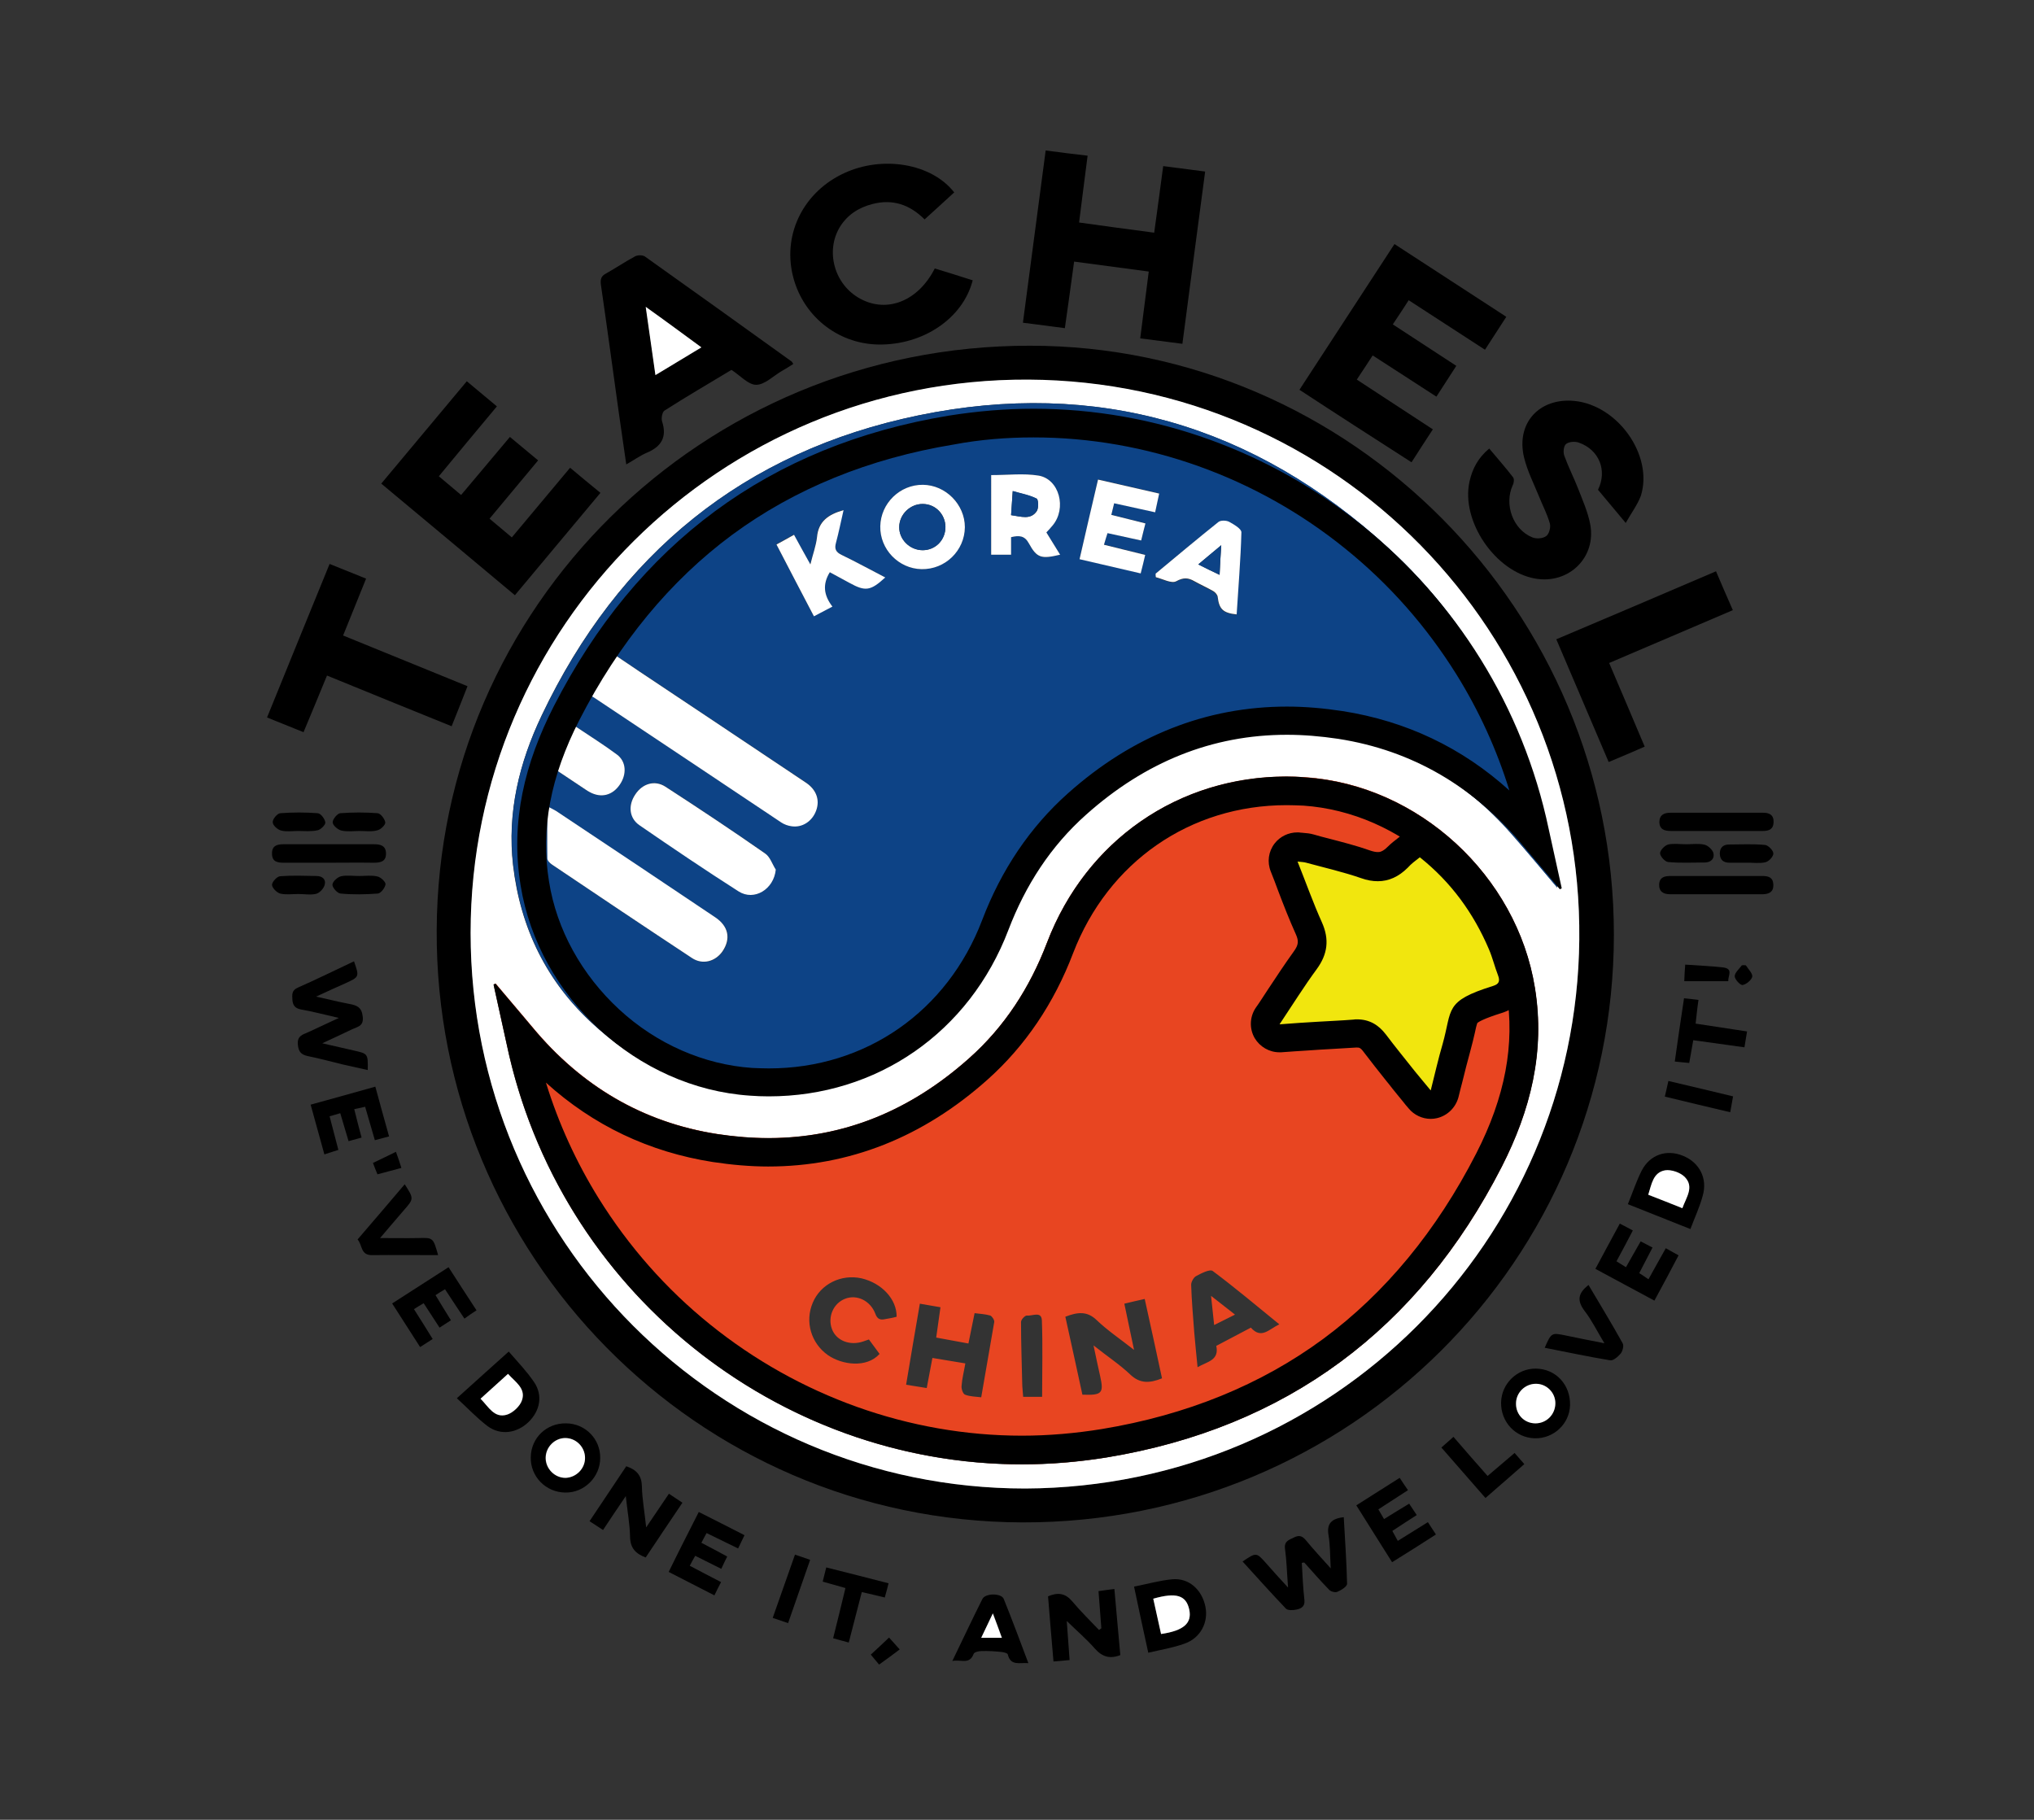 <?xml version="1.0" encoding="utf-8"?>
<!-- Generator: Adobe Illustrator 27.3.1, SVG Export Plug-In . SVG Version: 6.00 Build 0)  -->
<svg version="1.1" id="Capa_1" xmlns="http://www.w3.org/2000/svg" xmlns:xlink="http://www.w3.org/1999/xlink" x="0px" y="0px"
	 viewBox="0 0 858.4 768" style="enable-background:new 0 0 858.4 768;" xml:space="preserve">
<rect x="0" y="0" width="858.4" height="768" fill="#333333" stroke="none"/>
<style type="text/css">
	.st0{fill:#FFFFFF;}
	.st1{fill:none;}
	.st2{fill:#E84521;}
	.st3{fill:#0D4386;}
	.st4{fill:#F1E60E;}
</style>
<g>
	<path d="M681.1,394.4c0,137.4-111.4,248.4-249.6,248.1c-137.8-0.4-247.9-113.1-247.2-250c0.6-136.4,112.1-246.7,250.3-246.6
		C570.1,145.9,681.1,257.8,681.1,394.4z M432.7,628.2c129.9-0.6,232.6-104.8,233.8-231.6c1.3-129.4-102.4-235.6-232.5-236.3
		C304,159.6,198.7,264.6,198.7,393.8C198.6,523.2,303.5,628.2,432.7,628.2z"/>
	<path d="M487.1,98.2c1.3-9.7,2.6-18.7,3.8-28.1c6,0.8,11.5,1.5,17.7,2.3c-3.2,24.2-6.4,48.2-9.6,72.7c-6-0.8-11.6-1.5-17.8-2.3
		c1.2-9.5,2.4-18.6,3.6-28.2c-10.6-1.4-20.9-2.8-31.5-4.2c-1.3,9.4-2.5,18.5-3.9,28.1c-5.8-0.8-11.5-1.5-17.7-2.3
		c3.2-24.4,6.4-48.3,9.6-72.7c5.9,0.8,11.5,1.5,17.7,2.2c-1.2,9.4-2.4,18.5-3.6,28.2C466.1,95.4,476.4,96.8,487.1,98.2z"/>
	<path d="M588.5,103c15.9,10.3,31.3,20.4,47.2,30.7c-3,4.6-5.9,9.1-9,13.9c-10.8-7-21.3-13.8-32.2-20.9c-2.3,3.5-4.3,6.7-6.7,10.2
		c9,5.9,17.6,11.5,26.8,17.5c-2.8,4.3-5.5,8.5-8.4,13c-9-5.8-17.7-11.5-26.9-17.4c-2.3,3.5-4.4,6.8-6.7,10.2
		c10.8,7.1,21.3,13.9,32.1,21c-3,4.6-5.9,9-9,13.9C580,185,564.4,175,548.4,164.5C561.7,144.1,575,123.7,588.5,103z"/>
	<path d="M217.3,251.2c-18.9-15.8-37.4-31.3-56.4-47.1c12-14.4,23.9-28.6,36.1-43.2c4.3,3.6,8.4,7,12.7,10.6
		c-8.3,9.9-16.3,19.6-24.5,29.5c3.1,2.6,6,5,9.4,7.9c6.9-8.2,13.6-16.2,20.6-24.5c4,3.3,7.7,6.4,11.9,9.9
		c-6.8,8.2-13.6,16.3-20.5,24.6c3.1,2.6,6.1,5.1,9.4,7.9c8.2-9.8,16.4-19.6,24.6-29.4c4.4,3.7,8.4,7,12.8,10.6
		C241.4,222.4,229.5,236.6,217.3,251.2z"/>
	<path d="M334.8,153.6c-1.7,1.1-3.3,2.1-4.9,3c-3.6,2.1-7.2,5.8-10.8,5.8c-3.3,0-6.7-3.9-10.4-6.3c-9.3,5.6-18.9,11.2-28.3,17.2
		c-0.9,0.6-1.4,3.2-1,4.5c2.2,6.7-0.3,10.7-6.5,13.3c-2.8,1.2-5.4,3.1-8.6,4.9c-1.1-7.8-2.2-15-3.2-22.2
		c-2.5-17.9-4.9-35.8-7.5-53.6c-0.3-2.4,0.1-3.7,2.2-4.8c4.1-2.3,8.1-5,12.2-7.2c1.1-0.6,3.1-0.6,4.1,0
		c20.7,14.7,41.3,29.5,61.9,44.3C334.3,152.7,334.4,153,334.8,153.6z M296,146.6c-7.8-5.7-15.2-11.1-23.4-17.1
		c1.4,10.2,2.7,19.2,4.1,28.8C283.2,154.3,289.2,150.6,296,146.6z"/>
	<path d="M686.1,220.7c-4.6-5.5-8.2-9.8-11.7-14c4-8.1,0.5-16.9-8.1-19.9c-1.6-0.6-4.2-0.4-5.4,0.6c-1,0.8-1.3,3.5-0.7,5
		c1.7,4.7,4,9.2,5.8,13.8c1.9,4.9,4.1,9.8,5.1,15c2.7,14-9,25.4-23.1,23c-17-2.9-31.6-24.4-27.8-41.1c1.2-5.3,3.6-9.9,8.3-13.8
		c3.4,4.1,6.9,8,10.1,12.2c0.5,0.7,0.3,2.4-0.2,3.3c-3.7,8.1,0.1,18.7,8.3,22c1.7,0.7,4.5,0.5,5.9-0.6c1.2-0.9,1.9-3.7,1.5-5.2
		c-1.1-4-3.1-7.7-4.6-11.5c-2.2-5.4-4.9-10.7-6.3-16.4c-3.5-14.5,6.4-25.3,21.2-23.9c18.4,1.8,33.4,23,28.1,40
		C691.1,213,688.5,216.4,686.1,220.7z"/>
	<path d="M410.5,118.3c-4.1,16.1-21,27.4-39.8,27.1c-17.6-0.3-32.5-12.6-36.3-29.9c-3.8-17.4,5-34.6,21.8-42.4
		c16.3-7.6,37-4.1,46.5,8.1c-4,3.7-8.1,7.4-12.5,11.4c-6.3-6.3-13.5-8.7-22-6.5c-5.8,1.5-10.5,4.5-13.7,9.6
		c-6.3,10.3-2.4,24.5,8.6,30.4c11.3,6.1,24.4,1,31.4-12.8C399.8,114.9,405.2,116.6,410.5,118.3z"/>
	<path d="M190.6,306.5c-17.8-7.2-35-14.2-52.6-21.4c-3.3,8-6.5,15.8-9.9,23.9c-5.2-2.1-10.1-4.1-15.4-6.2
		c8.8-21.7,17.5-43,26.4-64.8c5.2,2.1,10.1,4.1,15.4,6.2c-3.3,8.1-6.4,15.9-9.7,24c17.5,7.1,34.9,14.2,52.5,21.4
		C195.1,295.3,192.9,300.7,190.6,306.5z"/>
	<path d="M724.2,241.1c2.4,5.6,4.6,10.8,7.1,16.4c-17.4,7.4-34.5,14.8-52.2,22.3c5,11.7,9.9,23.2,15,35.3c-5,2.2-9.9,4.3-15.2,6.5
		c-7.4-17.3-14.6-34.3-22.1-51.8C679.2,260.3,701.4,250.9,724.2,241.1z"/>
	<path d="M133.4,420.6c5.5,1.2,9.8,2.3,14.1,3.1c3.2,0.6,5.2,1.4,5.6,5.5c0.4,3.9-2.2,4.1-4.3,5.1c-3.9,1.9-7.9,3.7-12.8,6
		c5.1,1.2,9.1,2.1,13.1,3c6.2,1.4,6.2,1.3,6.1,8.3c-3.6-0.8-7.2-1.6-10.7-2.4c-4.9-1.2-9.7-2.5-14.6-3.5c-2.8-0.6-3.9-1.8-4.2-4.8
		c-0.3-3.1,1.2-4,3.5-4.9c4.3-1.9,8.5-4,13.8-6.4c-6.1-1.4-11-2.7-16.1-3.6c-2.4-0.5-3.3-1.7-3.5-4c-0.1-2.2-0.4-4,2.3-5.2
		c8-3.5,15.8-7.4,23.7-11.1c2.3,6.6,2.3,6.6-3.9,9.4C141.8,416.7,138.2,418.4,133.4,420.6z"/>
	<path d="M549.4,659.6c0.3,5.2,0.5,10.5,1.1,15.7c0.3,2.8-1.5,3.6-3.4,4c-1.4,0.3-3.6,0.4-4.4-0.4c-6.2-6.5-12.2-13.2-18.3-19.9
		c5.8-3.9,5.8-3.9,9.9,0.7c2.8,3.2,5.6,6.3,9.3,10.3c-0.5-6.3-0.6-11.4-1.3-16.4c-0.4-3.2,1.7-3.7,3.7-4.7c2.2-1.1,3.5-0.8,5.1,1.1
		c3.1,3.8,6.4,7.3,10.5,11.9c-0.3-5.3-0.2-9.6-0.9-13.8c-0.9-5,1.1-7.2,6.4-7.8c0.5,9.4,1.2,18.7,1.4,28.1c0,1.2-2.5,2.7-4.1,3.4
		c-0.9,0.4-2.8-0.1-3.5-0.9c-3.6-3.7-7-7.6-10.4-11.4C550,659.4,549.7,659.5,549.4,659.6z"/>
	<path d="M272.5,657.3c-4.3-1.6-6.5-4-6.6-8.7c-0.1-5.3-1.1-10.7-1.8-17.2c-3.6,5.3-6.5,9.6-9.6,14.3c-1.9-1.2-3.6-2.4-5.7-3.7
		c5.3-7.9,10.4-15.6,15.5-23.2c4.4,1.5,6.5,3.9,6.6,8.5c0.1,5.3,1.1,10.5,1.8,17.3c3.6-5.3,6.5-9.6,9.6-14.2c2,1.3,3.7,2.5,5.7,3.8
		C282.7,642,277.6,649.7,272.5,657.3z"/>
	<path d="M450.2,684.1c0.4,5.9,0.8,11,1.2,16.5c-2.3,0.2-4.4,0.4-6.8,0.6c-0.8-9.4-1.6-18.5-2.3-27.5c4.2-1.8,7.3-1.3,10.2,2.1
		c3.5,4.2,7.5,8.1,11.3,12.1c0.3-0.2,0.7-0.5,1-0.7c-0.4-5.1-0.8-10.1-1.2-15.7c2.1-0.3,4.2-0.6,6.7-0.9c0.8,9.4,1.7,18.6,2.5,27.9
		c-4.3,1.7-7.6,0.8-10.7-2.7C458.6,691.8,454.6,688.4,450.2,684.1z"/>
	<path d="M192.8,590.1c7.8-7,14.5-13.1,21.9-19.7c3.7,4.3,7.6,8.3,10.7,12.9c3.8,5.6,2.5,12.1-2.3,16.8c-5,4.8-11.8,5.8-17.3,1.8
		C201.2,598.4,197.3,594.2,192.8,590.1z M202.8,590.3c3.4,3.4,5.7,8.4,11.2,6.8c2.6-0.8,5.5-3.6,6.3-6.1c1.6-5.1-3-7.7-5.9-11.1
		C210.5,583.4,206.8,586.7,202.8,590.3z"/>
	<path d="M713.4,518.7c-9.1-3.6-17.6-7-26.4-10.5c2-4.9,3.6-9.7,5.8-14.1c3.5-6.8,10.5-9.2,17.5-6.3c6.9,2.8,10.4,9.5,8.3,16.8
		C717.4,509.2,715.3,513.6,713.4,518.7z M710,509.9c1.6-4.7,5-9,1-13.1c-1.9-1.9-5.7-3.2-8.3-2.8c-5.2,0.9-5.7,5.9-7.1,10.3
		C700.5,506.1,705,507.9,710,509.9z"/>
	<path d="M484.6,697.5c-2.1-9.5-4-18.4-6-27.9c5.6-1.1,10.8-2.6,16.2-3.1c6.9-0.6,12.4,4.3,13.9,11.5c1.4,6.7-2.1,13.4-8.9,15.7
		C495.1,695.4,490.1,696.2,484.6,697.5z M486.7,674.7c1.1,5.1,2.2,10,3.3,14.9c9.6-1.4,13.1-4.6,11.9-10.3
		C500.6,673.2,496.5,671.9,486.7,674.7z"/>
	<path d="M131.1,466.2c9.4-2.6,18.1-5,27.3-7.6c1.9,7,3.8,13.9,5.8,21c-2.3,0.6-4,1.1-6,1.6c-1.4-4.8-2.7-9.3-4.1-14.1
		c-1.5,0.3-2.8,0.6-4.6,1c1,4.1,2,7.9,3.1,12c-1.8,0.5-3.4,0.9-5.5,1.5c-1.2-4-2.3-7.8-3.5-11.8c-1.5,0.5-2.8,0.8-4.5,1.3
		c1.2,4.7,2.4,9.2,3.7,14.2c-1.8,0.6-3.6,1.1-5.9,1.9C135,480.3,133.1,473.5,131.1,466.2z"/>
	<path d="M239,600.7c8,0.1,14.4,6.6,14.3,14.6c0,8.1-6.8,14.8-14.8,14.6c-8.2-0.1-14.7-6.8-14.5-14.9
		C224.1,606.8,230.7,600.5,239,600.7z M246.9,615.3c0-4.6-4-8.5-8.6-8.4c-4.4,0.1-8.1,3.8-8.1,8.4c0,4.6,3.9,8.5,8.5,8.4
		C243.3,623.5,247,619.7,246.9,615.3z"/>
	<path d="M587.5,659.3c-5-8-10-15.8-15.1-24c6.2-3.9,12-7.6,18.3-11.6c1.1,1.7,2.2,3.3,3.5,5.2c-4.2,2.7-8.2,5.3-12.5,8.1
		c0.8,1.4,1.5,2.6,2.4,4.1c3.6-2.2,6.9-4.3,10.6-6.5c1.1,1.6,2,3,3.2,4.8c-3.4,2.2-6.7,4.3-10.3,6.7c0.7,1.3,1.4,2.5,2.3,4.2
		c4.3-2.7,8.3-5.2,12.7-7.9c1.1,1.7,2.1,3.2,3.4,5.2C599.8,651.6,593.8,655.4,587.5,659.3z"/>
	<path d="M698.2,548.9c-8.4-4.5-16.5-8.9-24.9-13.4c3.4-6.4,6.8-12.6,10.3-19.1c1.9,1,3.5,1.8,5.5,2.9c-2.3,4.4-4.5,8.6-6.9,13
		c1.2,0.8,2.4,1.5,4,2.5c2-3.6,4-7,6.2-10.9c1.6,0.8,3.2,1.7,5,2.6c-1.9,3.7-3.7,7.1-5.6,10.8c1.2,0.8,2.4,1.5,3.9,2.6
		c2.4-4.4,4.8-8.6,7.3-13.1c1.8,1,3.4,1.9,5.4,3C705.1,536.1,701.8,542.3,698.2,548.9z"/>
	<path d="M177.3,568.5c-4-6.3-7.7-12-11.8-18.4c7.8-5,15.6-10,23.8-15.3c3.9,6,7.7,12,11.8,18.2c-1.7,1.1-3.2,2.1-5.1,3.5
		c-2.7-4.1-5.4-8.1-8.2-12.4c-1.4,0.8-2.6,1.6-4,2.5c2.2,3.7,4.3,7,6.5,10.6c-1.7,1.1-3.1,2-4.8,3.1c-2.3-3.5-4.4-6.8-6.7-10.3
		c-1.4,0.8-2.5,1.5-4.1,2.5c2.7,4.3,5.3,8.3,7.9,12.6C180.7,566.3,179.2,567.3,177.3,568.5z"/>
	<path d="M633.5,591.8c0.2-7.9,6.8-14.3,14.7-14.2c8.4,0.1,14.6,6.8,14.4,15.4c-0.2,7.9-6.9,14.2-14.9,14
		C639.6,606.8,633.3,600.1,633.5,591.8z M648,600.7c4.7,0,8.4-3.7,8.4-8.5c0-4.5-3.7-8.2-8.2-8.2c-4.7,0-8.5,3.8-8.4,8.5
		C639.8,597,643.4,600.7,648,600.7z"/>
	<path d="M294.9,638.1c6.6,3.3,12.8,6.5,19.3,9.8c-0.9,1.9-1.7,3.5-2.7,5.6c-4.5-2.2-8.8-4.3-13.3-6.5c-0.8,1.4-1.4,2.6-2.2,4.1
		c3.7,1.9,7,3.7,10.9,5.8c-0.8,1.6-1.6,3.2-2.5,5.2c-3.7-1.9-7.3-3.6-11-5.5c-0.8,1.4-1.5,2.6-2.3,4.2c4.4,2.3,8.7,4.6,13.2,6.9
		c-1,1.9-1.9,3.7-2.8,5.6c-6.5-3.3-12.7-6.5-19.3-9.9C286.4,654.8,290.6,646.6,294.9,638.1z"/>
	<path d="M434,701.9c-3.7-0.3-7.5,1.3-8.7-3.7c-0.1-0.5-1.6-0.9-2.5-1c-2.8-0.3-5.7-0.5-8.6-0.4c-1.1,0-3,0.4-3.3,1.2
		c-1.8,4.7-5.3,2.2-9,3c4.5-9.3,8.5-17.8,12.7-26.2c1.3-2.5,8-2.5,9,0C427.2,683.7,430.5,692.6,434,701.9z M414.1,691.2
		c3.2,0,5.7,0,8.8,0c-1.2-3.3-2.4-6.4-3.8-10.3C417.2,684.7,415.8,687.7,414.1,691.2z"/>
	<path d="M184.9,529.7c-9.6,0-18.8-0.1-27.9,0c-4.9,0.1-4-4.3-6.1-6.6c6.7-7.8,13.3-15.5,19.9-23.3c3.9,6.1,3.9,6.1-0.4,11
		c-3.2,3.8-6.5,7.5-10,11.7c5.7,0,10.9,0.1,16.1,0C182.8,522.3,182.8,522.3,184.9,529.7z"/>
	<path d="M670.4,542.3c4.9,8.3,9.8,16.3,14.4,24.6c0.6,1,0,3.3-0.8,4.3c-1.1,1.3-3.1,3.1-4.4,2.9c-9.3-1.5-18.4-3.5-27.7-5.3
		c2.8-6.4,2.9-6.4,8.8-5.2c5.2,1.1,10.3,2.1,16.4,3.3c-3.1-5.1-5.3-9.7-8.4-13.7C665.5,548.9,665.9,545.8,670.4,542.3z"/>
	<path d="M138.7,364.1c-6.3,0-12.6,0-18.9,0c-2.7,0-5-0.4-5-3.8c-0.1-3.3,2-4,4.8-4c12.7,0,25.5,0,38.2,0c2.7,0,5,0.5,5.1,3.8
		c0.1,3.6-2.4,4-5.3,4C151.3,364,145,364.1,138.7,364.1z"/>
	<path d="M724.5,369.7c6.4,0,12.9,0,19.3,0c2.6,0,4.5,0.6,4.6,3.7c0.1,3.1-1.9,3.9-4.4,4c-13,0-26,0-39.1,0c-2.8,0-4.8-1-4.7-4.2
		c0.2-3.1,2.4-3.5,4.9-3.5C711.7,369.7,718.1,369.7,724.5,369.7z"/>
	<path d="M724.5,350.7c-6.4,0-12.9,0-19.3,0c-2.7,0-4.9-0.6-4.9-3.9c0.1-3,2.1-3.8,4.7-3.8c13,0,26,0,39.1,0c2.6,0,4.5,0.9,4.4,4
		c-0.1,3.1-2.1,3.7-4.6,3.7C737.4,350.7,731,350.7,724.5,350.7z"/>
	<path d="M358.2,693.2c-2.4-0.6-4.3-1.2-6.6-1.8c1.8-7.2,3.5-14.1,5.2-21.2c-3.3-0.9-6.3-1.8-9.6-2.7c0.5-1.9,0.9-3.7,1.5-6
		c8.8,2.2,17.4,4.4,26.3,6.7c-0.5,2.1-1,3.8-1.6,6c-3.2-0.8-6.2-1.5-9.7-2.3C361.9,679,360.1,685.9,358.2,693.2z"/>
	<path d="M715.6,432c7.3,1.1,14.3,2.2,21.7,3.3c-0.4,2.3-0.7,4.2-1.1,6.7c-7.2-1-14.2-2-21.6-3c-0.6,3.2-1.1,6.2-1.7,9.6
		c-1.9-0.2-3.6-0.3-6.1-0.6c1.3-9,2.5-17.7,3.9-26.7c2,0.2,3.8,0.4,6.1,0.7C716.3,425.3,716,428.4,715.6,432z"/>
	<path d="M627.8,622.9c3.9-3.3,7.5-6.4,11.4-9.7c1.3,1.5,2.5,2.9,4.1,4.7c-5.4,4.7-10.7,9.4-16.4,14.3c-6.3-7.2-12.4-14.2-18.6-21.3
		c1.7-1.5,3.2-2.8,5.1-4.5C618.1,611.8,622.7,617.2,627.8,622.9z"/>
	<path d="M332.6,685c-2.3-0.8-4.2-1.4-6.5-2.2c3.2-9,6.2-17.7,9.4-26.7c2.2,0.7,4,1.4,6.4,2.2C338.8,667.1,335.8,675.8,332.6,685z"
		/>
	<path d="M704.1,456.2c9.4,2.2,18.1,4.3,27.3,6.5c-0.4,2.1-0.7,4.1-1.2,6.7c-9.3-2.2-18.2-4.3-27.6-6.6
		C703.1,460.6,703.6,458.6,704.1,456.2z"/>
	<path d="M711.7,356.3c2.6,0,5.2-0.4,7.7,0.2c1.5,0.4,3.3,2.1,3.7,3.5c0.6,2.4-1.1,4-3.7,4c-5.1,0-10.3,0.3-15.4-0.2
		c-1.3-0.1-3.4-2.4-3.4-3.7c0-1.3,2-3.3,3.4-3.7C706.4,355.9,709.1,356.3,711.7,356.3z"/>
	<path d="M736.9,364.1c-2.3,0-4.6,0-6.9,0c-2.6,0-4.1-1.1-4.2-3.8c0-2.6,1.4-3.9,4-3.9c5,0,10.1-0.3,15.1,0.2
		c1.3,0.1,3.5,2.3,3.5,3.6c0,1.3-1.9,3.4-3.4,3.7C742.5,364.5,739.7,364,736.9,364.1C736.9,364,736.9,364,736.9,364.1z"/>
	<path d="M151.7,350.7c-2.6,0-5.2,0.4-7.7-0.2c-1.5-0.4-3.6-2.2-3.6-3.5c0-1.3,2-3.7,3.2-3.8c5.2-0.4,10.6-0.4,15.8,0
		c1.2,0.1,3,2.4,3.2,3.9c0.1,1-1.9,3-3.3,3.3C157,351.1,154.3,350.7,151.7,350.7C151.7,350.7,151.7,350.7,151.7,350.7z"/>
	<path d="M151.6,369.7c2.6,0,5.2-0.4,7.7,0.2c1.4,0.3,3.5,2.3,3.4,3.3c-0.2,1.5-2,3.8-3.2,3.9c-5.3,0.4-10.6,0.5-15.8,0
		c-1.3-0.1-3.5-2.5-3.4-3.8c0.1-1.3,2.2-3.2,3.7-3.5C146.3,369.3,149,369.7,151.6,369.7C151.6,369.7,151.6,369.7,151.6,369.7z"/>
	<path d="M125.9,377.3c-2.6,0-5.3,0.4-7.7-0.2c-1.4-0.4-3.4-2.4-3.4-3.7c0-1.2,2.1-3.5,3.4-3.6c5.1-0.4,10.3-0.2,15.4-0.1
		c2.4,0,4.1,1.4,3.4,3.8c-0.4,1.5-2.1,3.3-3.5,3.7C131.2,377.8,128.5,377.3,125.9,377.3z"/>
	<path d="M125.8,350.7c-2.4,0-5,0.4-7.2-0.2c-1.5-0.4-3.5-2.2-3.5-3.5c-0.1-1.3,1.9-3.7,3.2-3.8c5.2-0.4,10.6-0.4,15.8,0
		c1.3,0.1,3,2.4,3.2,3.9c0.1,1-2,3.1-3.3,3.3C131.3,351,128.5,350.7,125.8,350.7C125.8,350.7,125.8,350.7,125.8,350.7z"/>
	<path d="M711.2,407.1c5.7,0.4,10.9,0.6,16.1,1.2c4.4,0.6,1.8,3.7,2.1,5.8c-6.3,0-12.4,0-18.6,0C710.9,411.6,711,409.6,711.2,407.1z
		"/>
	<path d="M371,702.5c-1.3-1.6-2.3-2.7-3.5-4.2c2.6-2.4,5.1-4.7,7.7-7.2c1.4,1.6,2.8,3.1,4.5,5C376.8,698.3,374.1,700.3,371,702.5z"
		/>
	<path d="M167.1,486.1c0.9,2.5,1.6,4.5,2.3,6.8c-3.5,0.9-6.6,1.8-10.1,2.7c-0.7-1.6-1.2-3-1.9-4.8
		C160.6,489.3,163.6,487.8,167.1,486.1z"/>
	<path d="M736.8,407.4c1,1.6,2.9,3.4,2.7,4.8c-0.3,1.4-2.6,3.3-4.1,3.5c-1,0.1-3.3-2.4-3.3-3.7c0-1.5,1.9-3.1,3-4.6
		C735.5,407.3,736.2,407.3,736.8,407.4z"/>
	<path class="st0" d="M432.7,628.2c-129.2,0-234.1-105-234.1-234.5c0-129.2,105.3-234.1,235.4-233.5
		c130.1,0.7,233.8,106.9,232.5,236.3C665.3,523.4,562.7,627.6,432.7,628.2z M209.1,415.2c-0.3,0.1-0.5,0.3-0.8,0.4
		c1.8,8.3,3.7,16.7,5.5,25c24.4,116,136.2,193.7,253.1,174.5c75.9-12.5,131.7-54.1,166.8-122.7c12.1-23.7,18.4-48.5,14-75.5
		c-7.6-47.3-49.1-85.6-96.8-88.8c-48.9-3.3-91.6,24.1-109.1,70c-7.2,18.8-17.8,35.3-32.9,48.7c-30.4,27.1-65.8,38.2-106.1,31.9
		c-31.6-4.9-57.5-20.4-77.9-44.9C219.7,427.5,214.4,421.4,209.1,415.2z M657.2,374.6c-0.2-2.1-0.3-3-0.5-4
		c-1.6-7.2-3.2-14.5-4.8-21.7c-10-45.9-31.2-85.7-65.9-117.5c-56.5-52-123.4-71.6-198.4-56.1c-73.6,15.2-126.6,58.5-159,126.6
		c-9.5,20-14.6,41-12.1,63.2c3.1,26.6,14.2,49.4,34.1,67.4c25.8,23.4,56.4,32.7,90.5,26.6c40-7.2,68.1-30.5,82.4-68.6
		c21.2-56.5,80.3-90.4,138.3-80.8c30.4,5,55.7,19,76,42.2C644.2,359.1,650.3,366.4,657.2,374.6z"/>
	<path class="st0" d="M296,146.6c-6.7,4.1-12.8,7.7-19.4,11.7c-1.4-9.6-2.6-18.6-4.1-28.8C280.8,135.4,288.1,140.8,296,146.6z"/>
	<path class="st0" d="M202.8,590.3c4-3.6,7.6-6.9,11.6-10.5c3,3.4,7.6,6.1,5.9,11.1c-0.8,2.5-3.8,5.3-6.3,6.1
		C208.6,598.7,206.2,593.7,202.8,590.3z"/>
	<path class="st0" d="M710,509.9c-5-2-9.5-3.8-14.4-5.7c1.4-4.3,2-9.4,7.1-10.3c2.6-0.4,6.4,0.9,8.3,2.8
		C715.1,500.9,711.7,505.2,710,509.9z"/>
	<path class="st0" d="M486.7,674.7c9.8-2.8,13.9-1.4,15.2,4.6c1.2,5.7-2.3,8.9-11.9,10.3C488.9,684.7,487.8,679.8,486.7,674.7z"/>
	<path class="st0" d="M246.9,615.3c0,4.5-3.7,8.2-8.1,8.4c-4.6,0.1-8.5-3.8-8.5-8.4c0-4.5,3.7-8.3,8.1-8.4
		C243,606.8,246.9,610.6,246.9,615.3z"/>
	<path class="st0" d="M648,600.7c-4.6,0-8.2-3.6-8.2-8.2c-0.1-4.7,3.8-8.5,8.4-8.5c4.5,0,8.2,3.7,8.2,8.2
		C656.4,596.9,652.7,600.7,648,600.7z"/>
	<path class="st0" d="M414.1,691.2c1.7-3.5,3.1-6.5,4.9-10.3c1.5,3.9,2.6,7,3.8,10.3C419.8,691.2,417.2,691.2,414.1,691.2z"/>
	<path class="st1" d="M433.4,555.2c-0.7-0.1-2.5,1.8-2.5,2.7c0,8.6,0.2,17.2,0.5,25.8c0.1,1.9,0.3,3.9,0.4,5.8c3,0,5.5,0,8,0
		c0-11,0.3-21.7-0.1-32.3C439.5,553.2,435.6,555.4,433.4,555.2z"/>
	<path class="st1" d="M417.8,555.3c-2-0.6-4.1-0.7-6.6-1c-0.9,4.4-1.7,8.5-2.6,12.8c-4.8-0.9-9.2-1.7-13.6-2.5
		c0.6-4.6,1.2-8.5,1.8-12.8c-2.9-0.5-5.5-0.9-8.7-1.5c-2,11.6-3.8,22.7-5.8,34.2c3.2,0.5,5.8,0.9,8.7,1.4c0.8-4.2,1.5-8,2.4-12.7
		c4.6,0.8,9.1,1.5,13.9,2.3c-0.6,3.4-1.3,6.5-1.6,9.6c-0.1,1.2,0.6,3.3,1.5,3.6c2,0.8,4.3,0.7,6.8,1.1c1.9-10.9,3.7-21.3,5.4-31.7
		C419.6,557.2,418.6,555.6,417.8,555.3z"/>
	<path class="st1" d="M363.4,539.7c-8.5-2-17.2,2.4-20.6,10.3c-3.4,8-0.7,17.1,6.4,22.1c5.9,4.1,16.4,5.6,21.8-0.5
		c-1.5-2-3-4-4.5-6.1c-0.9,0.3-1.6,0.6-2.3,0.8c-5.7,2-11.5-0.3-13.3-5.2c-1.9-5.1,0.6-10.9,5.6-12.8c4.9-1.9,10.6,0.7,12.7,6.3
		c0.9,2.3,2.1,2.8,4.2,2.3c1.4-0.3,2.8-0.5,4.5-0.8C378.3,548.6,371.9,541.7,363.4,539.7z"/>
	<path class="st1" d="M474.6,550.1c1.4,6.5,2.7,12.6,4.1,19.5c-5.7-4.5-11.1-8-15.7-12.5c-4.2-4.1-8.3-3.3-13.3-1.5
		c2.4,11.1,4.8,22,7.2,32.9c8.3,0.3,9.1-0.6,7.5-7.8c-0.9-3.9-1.7-7.8-2.8-13c6,4.6,11.1,8,15.5,12.3c4.1,4,8.2,3.8,13.4,1.5
		c-2.4-11.2-4.8-22.1-7.3-33.5C480,548.8,477.4,549.4,474.6,550.1z"/>
	<path class="st1" d="M504.6,538.6c-1,0.5-2,2.4-2,3.6c0.3,6.7,0.8,13.4,1.3,20.1c0.4,4.7,0.9,9.5,1.4,14.7c4.2-2.4,9.2-2.9,7.9-9
		c4.9-2.6,9.7-5.1,14.6-7.7c4.4,5,7.7,0.7,11.9-1.4c-9.6-7.8-18.6-15.4-28.1-22.5C510.5,535.5,506.9,537.4,504.6,538.6z"/>
	<path class="st2" d="M647.7,416.8c-7.6-47.3-49.1-85.6-96.8-88.8c-48.9-3.3-91.6,24.1-109.1,70c-7.2,18.8-17.8,35.3-32.9,48.7
		c-30.4,27.1-65.8,38.2-106.1,31.9c-31.6-4.9-57.5-20.4-77.9-44.9c-5.2-6.2-10.5-12.4-15.7-18.6c-0.3,0.1-0.5,0.3-0.8,0.4
		c1.8,8.3,3.7,16.7,5.5,25c24.4,116,136.2,193.7,253.1,174.5c75.9-12.5,131.7-54.1,166.8-122.7C645.8,468.6,652.1,443.8,647.7,416.8
		z M373.6,556.7c-2.1,0.5-3.4,0-4.2-2.3c-2.1-5.5-7.8-8.2-12.7-6.3c-5,1.9-7.5,7.7-5.6,12.8c1.8,4.9,7.6,7.2,13.3,5.2
		c0.7-0.2,1.3-0.5,2.3-0.8c1.5,2.1,3.1,4.1,4.5,6.1c-5.5,6.1-15.9,4.6-21.8,0.5c-7.1-5-9.8-14.1-6.4-22.1c3.3-7.9,12-12.2,20.6-10.3
		c8.5,2,14.9,8.8,14.8,16.2C376.4,556.3,375,556.4,373.6,556.7z M414.1,589.7c-2.4-0.3-4.8-0.3-6.8-1.1c-0.9-0.3-1.6-2.4-1.5-3.6
		c0.2-3.1,1-6.1,1.6-9.6c-4.8-0.8-9.2-1.5-13.9-2.3c-0.9,4.7-1.6,8.5-2.4,12.7c-2.9-0.5-5.5-0.9-8.7-1.4c1.9-11.5,3.8-22.6,5.8-34.2
		c3.1,0.5,5.7,1,8.7,1.5c-0.6,4.3-1.2,8.3-1.8,12.8c4.4,0.8,8.8,1.6,13.6,2.5c0.9-4.4,1.7-8.5,2.6-12.8c2.4,0.3,4.6,0.4,6.6,1
		c0.8,0.3,1.8,1.9,1.7,2.7C417.8,568.4,416,578.8,414.1,589.7z M439.8,589.5c-2.5,0-5,0-8,0c-0.1-2-0.4-3.9-0.4-5.8
		c-0.2-8.6-0.5-17.2-0.5-25.8c0-1,1.7-2.8,2.5-2.7c2.2,0.3,6.1-2,6.3,2C440.1,567.9,439.8,578.6,439.8,589.5z M477,580.1
		c-4.4-4.2-9.6-7.6-15.5-12.3c1.1,5.2,1.9,9.1,2.8,13c1.6,7.2,0.8,8.1-7.5,7.8c-2.4-10.9-4.7-21.8-7.2-32.9c5-1.9,9.1-2.6,13.3,1.5
		c4.6,4.4,10,8,15.7,12.5c-1.5-6.9-2.7-13-4.1-19.5c2.9-0.7,5.4-1.3,8.6-2c2.5,11.3,4.9,22.3,7.3,33.5
		C485.2,583.8,481.1,584,477,580.1z M527.9,560.3c-4.9,2.6-9.7,5.1-14.6,7.7c1.3,6.1-3.7,6.6-7.9,9c-0.5-5.2-1-10-1.4-14.7
		c-0.5-6.7-1.1-13.4-1.3-20.1c0-1.2,1-3,2-3.6c2.2-1.2,5.9-3.1,7.1-2.2c9.5,7.1,18.5,14.7,28.1,22.5
		C535.5,561,532.3,565.3,527.9,560.3z M627.6,417.7c-20.8,6.5-17.1,9.8-21.3,24.6c-1.8,6.1-3.2,12.4-5,19.5
		c-2.6-3.2-4.7-5.6-6.7-8.1c-4.1-5.2-8.3-10.3-12.2-15.5c-3.5-4.6-7.9-6.8-13.7-6.4c-5,0.4-10,0.6-15,0.9c-5,0.3-10,0.6-16.2,1.1
		c5.6-8.4,10.4-16.1,15.7-23.3c4.6-6.3,5.4-12.5,2.2-19.7c-3.7-8.2-6.7-16.7-10.3-25.7c1.7,0.2,2.7,0.2,3.7,0.5
		c7.7,2.1,15.6,3.9,23.1,6.5c7.7,2.7,14,1.2,19.6-4.4c1.5-1.5,3.3-2.7,5.1-4.2c13.2,10.5,22.7,23.6,29.2,38.9
		c1.5,3.5,2.4,7.3,3.8,10.9C630.6,415.7,630.1,417,627.6,417.7z"/>
	<g>
		<path d="M543,339.8c2.3,0,4.7,0.1,7.1,0.2c20.3,1.4,40.3,10.1,56.1,24.7c15.8,14.6,26.4,33.7,29.6,54c3.6,22-0.6,44.3-12.8,68.1
			c-16.7,32.6-38.4,58.9-64.5,78.2c-26.3,19.4-57.7,32.2-93.5,38.1c-11.1,1.8-22.5,2.8-33.7,2.8c-47.5,0-94.2-16.7-131.7-47
			c-18.6-15-34.3-32.9-46.9-53.1c-9.5-15.3-17-31.7-22.3-48.9c20,18.1,43.6,29.3,70.4,33.5c7.9,1.2,15.8,1.9,23.4,1.9
			c34.1,0,65.3-12.3,92.6-36.7c15.8-14.1,28-32.1,36.1-53.4C467.7,363.8,502.2,339.8,543,339.8 M543,327.7
			c-45.6,0-84.7,26.9-101.2,70.3c-7.2,18.8-17.8,35.3-32.9,48.7c-24.8,22.1-53,33.6-84.6,33.6c-7,0-14.2-0.6-21.6-1.7
			c-31.6-4.9-57.5-20.4-77.9-44.9c-5.2-6.2-10.5-12.4-15.7-18.6c-0.3,0.1-0.5,0.3-0.8,0.4c1.8,8.3,3.7,16.7,5.5,25
			C235.7,544.7,328,618,431.3,618c11.8,0,23.7-1,35.7-2.9c75.9-12.5,131.7-54.1,166.8-122.7c12.1-23.7,18.4-48.5,14-75.5
			c-7.6-47.3-49.1-85.6-96.8-88.8C548.2,327.8,545.6,327.7,543,327.7L543,327.7z"/>
	</g>
	<path class="st3" d="M657.2,374.6c-6.9-8.1-13-15.5-19.3-22.7c-20.3-23.2-45.6-37.2-76-42.2c-58-9.6-117.1,24.3-138.3,80.8
		c-14.3,38.1-42.4,61.4-82.4,68.6c-34.1,6.1-64.7-3.2-90.5-26.6c-19.9-18-31-40.9-34.1-67.4c-2.6-22.2,2.5-43.2,12.1-63.2
		c32.4-68.1,85.4-111.5,159-126.6c75-15.5,141.9,4.1,198.4,56.1c34.6,31.8,55.9,71.6,65.9,117.5c1.6,7.2,3.2,14.5,4.8,21.7
		C656.9,371.5,656.9,372.5,657.2,374.6z M249.1,293.5c0.9,0.5,1.4,0.7,1.9,1c26.2,17.5,52.4,35,78.7,52.5c1.3,0.8,2.8,1.4,4.3,1.6
		c4.6,0.6,8.7-2,10.4-6.5c1.7-4.5,0.2-8.9-4.3-11.9c-23.5-15.7-47-31.4-70.4-47c-3.2-2.1-6.4-4.3-10.1-6.8
		C256.1,282.2,252.8,287.6,249.1,293.5z M231,340.3c0,7.9-0.1,15,0.1,22.1c0,0.9,1.1,2,2,2.6c19.6,13.2,39.3,26.4,59,39.4
		c4.4,2.9,9.9,1.5,12.9-2.8c3.7-5.3,2.6-10.6-3.1-14.4c-22.4-15-44.8-29.9-67.2-44.9C233.8,341.8,232.9,341.4,231,340.3z M327.4,367
		c-1.5-2.3-2.4-5.4-4.5-6.9c-13.9-9.6-27.9-19-42.1-28.2c-4.5-2.9-9.6-1.2-12.7,3.3c-3.1,4.6-2.6,10,1.8,13
		c13.8,9.5,27.7,18.8,41.8,27.9C318.2,380.4,326.5,375.3,327.4,367z M418.3,200.5c0,11.1,0,22.2,0,33.6c2.8,0,5.4,0,8.4,0
		c0-2.8,0-5.1,0-7.4c3.4-0.8,5.8-0.7,7.5,2.6c3.4,6.3,5.1,6.8,13.2,4.8c-2.1-3.3-4-6.5-5.8-9.4c1.1-1.2,1.9-2,2.6-2.9
		c6.1-7.3,2.8-19.7-6-21.1C432,199.7,425.5,200.5,418.3,200.5z M350.2,241.5c2.7,1.5,5.4,2.9,8.2,4.4c6.7,3.7,8.9,3.4,15.1-2.3
		c-6.2-3.2-12.2-6.5-18.4-9.5c-2.4-1.2-3-2.6-2.4-5.1c1.2-4.5,2.1-9,3.2-13.8c-6.5,1.8-10.6,4.7-11.2,11.4c-0.3,3.5-1.6,7-2.8,11.5
		c-2.6-4.7-4.6-8.4-6.9-12.5c-2.6,1.4-4.9,2.7-7.4,4.1c5.4,10.3,10.5,20.1,15.8,30.3c2.7-1.4,5-2.6,7.8-4.1
		C347.7,251.3,347,246.7,350.2,241.5z M481.6,228.1c0.6-2.6,1.2-4.8,1.8-7.3c-5-1.2-9.7-2.4-14.4-3.6c0.5-1.8,0.8-3.2,1.2-4.9
		c5.8,1.3,11.3,2.5,17.3,3.8c0.6-2.8,1.1-5.2,1.7-7.9c-8.8-2-17.1-3.9-25.8-5.9c-2.6,11.5-5.2,22.4-7.8,33.6c8.9,2.1,17.2,4,25.8,6
		c0.7-2.8,1.2-5.1,1.9-7.8c-6-1.5-11.6-2.9-17.4-4.3c0.6-2,1-3.4,1.5-4.9C472.1,226,476.6,227,481.6,228.1z M389.5,204.6
		c-9.7-0.1-17.8,7.8-18,17.5c-0.2,9.7,7.7,17.9,17.4,18.1c9.9,0.2,18.2-7.8,18.3-17.7C407.3,213,399.2,204.7,389.5,204.6z
		 M487.7,242.1c0,0.6,0,1.1,0,1.7c2.9,0.7,6.7,2.7,8.6,1.7c3.1-1.7,5.1-1.5,7.7,0c2.6,1.5,5.4,2.7,8,4.2c0.8,0.5,1.7,1.5,1.8,2.4
		c0.6,5.1,2.2,6.7,8,7.4c0.8-11.6,1.7-23.1,2-34.6c0-1.5-3.2-3.4-5.2-4.5c-1.2-0.6-3.5-0.7-4.5,0.1
		C505.2,227.5,496.5,234.8,487.7,242.1z M242.6,306.4c-2.7,6.8-5.1,12.8-7.5,18.8c4.3,2.9,8.1,5.5,12,8c0.6,0.4,1.2,0.8,1.8,1.1
		c4.8,2.6,9.6,1.4,12.7-3.2c3-4.4,2.7-9.8-1.3-12.7C254.8,314.3,248.9,310.6,242.6,306.4z"/>
	<path class="st0" d="M249.1,293.5c3.7-6,7-11.4,10.5-17c3.7,2.5,6.9,4.6,10.1,6.8c23.5,15.7,47,31.3,70.4,47c4.5,3,6,7.4,4.3,11.9
		c-1.7,4.5-5.9,7.2-10.4,6.5c-1.5-0.2-3.1-0.8-4.3-1.6c-26.2-17.5-52.4-35-78.7-52.5C250.5,294.2,250,294,249.1,293.5z"/>
	<path class="st0" d="M231,340.3c1.9,1,2.8,1.4,3.6,1.9c22.4,14.9,44.9,29.9,67.2,44.9c5.7,3.8,6.7,9.1,3.1,14.4
		c-3,4.3-8.4,5.8-12.9,2.8c-19.7-13-39.4-26.2-59-39.4c-0.9-0.6-2-1.7-2-2.6C230.9,355.3,231,348.2,231,340.3z"/>
	<path class="st0" d="M327.4,367c-0.8,8.3-9.1,13.4-15.7,9.2c-14.1-9-28-18.4-41.8-27.9c-4.4-3-4.9-8.4-1.8-13
		c3-4.6,8.2-6.2,12.7-3.3c14.2,9.2,28.2,18.5,42.1,28.2C325,361.6,325.9,364.7,327.4,367z"/>
	<path class="st0" d="M418.3,200.5c7.1,0,13.6-0.8,19.9,0.2c8.9,1.4,12.1,13.9,6,21.1c-0.7,0.9-1.5,1.7-2.6,2.9
		c1.8,2.9,3.8,6.1,5.8,9.4c-8,1.9-9.8,1.4-13.2-4.8c-1.8-3.3-4.1-3.4-7.5-2.6c0,2.3,0,4.7,0,7.4c-3,0-5.6,0-8.4,0
		C418.3,222.7,418.3,211.6,418.3,200.5z M426.7,217.4c4.3,0.6,8.2,2.1,10.8-1.6c0.9-1.2,0.7-4.9,0-5.3c-2.9-1.5-6.3-2.1-10.1-3.2
		C427.1,211.4,426.9,214.2,426.7,217.4z"/>
	<path class="st0" d="M350.2,241.5c-3.2,5.2-2.5,9.8,1.1,14.5c-2.7,1.4-5.1,2.7-7.8,4.1c-5.3-10.2-10.5-20-15.8-30.3
		c2.5-1.4,4.8-2.6,7.4-4.1c2.2,4.1,4.3,7.8,6.9,12.5c1.1-4.5,2.4-7.9,2.8-11.5c0.6-6.7,4.8-9.6,11.2-11.4c-1.1,4.8-2,9.3-3.2,13.8
		c-0.7,2.5-0.1,3.9,2.4,5.1c6.2,3,12.2,6.3,18.4,9.5c-6.2,5.7-8.4,6-15.1,2.3C355.7,244.5,352.9,243,350.2,241.5z"/>
	<path class="st0" d="M481.6,228.1c-5-1.1-9.5-2.1-14.2-3.1c-0.5,1.5-0.9,2.9-1.5,4.9c5.9,1.5,11.5,2.8,17.4,4.3
		c-0.6,2.7-1.2,5-1.9,7.8c-8.6-2-16.9-3.9-25.8-6c2.6-11.3,5.1-22.2,7.8-33.6c8.7,2,17,3.9,25.8,5.9c-0.6,2.7-1.1,5.1-1.7,7.9
		c-5.9-1.3-11.5-2.5-17.3-3.8c-0.4,1.8-0.8,3.1-1.2,4.9c4.7,1.2,9.4,2.3,14.4,3.6C482.8,223.3,482.2,225.5,481.6,228.1z"/>
	<path class="st0" d="M389.5,204.6c9.6,0.1,17.7,8.3,17.7,17.9c-0.1,9.9-8.3,17.9-18.3,17.7c-9.7-0.2-17.6-8.4-17.4-18.1
		C371.7,212.4,379.8,204.5,389.5,204.6z M399,222.3c-0.1-5.3-4.2-9.6-9.5-9.6c-5.4-0.1-10,4.4-10,9.7c-0.1,5.3,4.5,9.8,9.9,9.8
		C394.8,232.2,399,227.9,399,222.3z"/>
	<path class="st0" d="M487.7,242.1c8.8-7.3,17.6-14.7,26.5-21.8c1-0.8,3.3-0.7,4.5-0.1c2,1.1,5.3,3,5.2,4.5
		c-0.3,11.6-1.3,23.1-2,34.6c-5.8-0.6-7.4-2.3-8-7.4c-0.1-0.9-1-1.9-1.8-2.4c-2.6-1.5-5.3-2.7-8-4.2c-2.6-1.5-4.6-1.7-7.7,0
		c-2,1.1-5.7-1-8.6-1.7C487.7,243.2,487.7,242.7,487.7,242.1z M505.7,238.2c3.2,1.6,5.8,2.9,9,4.4c0.2-4.4,0.4-8,0.7-12.5
		C511.7,233.2,508.9,235.5,505.7,238.2z"/>
	<path class="st0" d="M242.6,306.4c6.4,4.3,12.2,7.9,17.7,12c4,2.9,4.3,8.3,1.3,12.7c-3.1,4.6-7.9,5.8-12.7,3.2
		c-0.6-0.3-1.2-0.7-1.8-1.1c-3.8-2.5-7.6-5.1-12-8C237.5,319.1,239.9,313.1,242.6,306.4z"/>
	<path class="st3" d="M426.7,217.4c0.2-3.2,0.4-6,0.7-10.2c3.8,1.1,7.2,1.7,10.1,3.2c0.8,0.4,0.9,4.1,0,5.3
		C434.9,219.5,430.9,218,426.7,217.4z"/>
	<path class="st3" d="M399,222.3c0.1,5.6-4.2,9.9-9.6,9.9c-5.4,0-10-4.5-9.9-9.8c0.1-5.3,4.7-9.8,10-9.7
		C394.7,212.8,398.9,217,399,222.3z"/>
	<path class="st3" d="M505.7,238.2c3.3-2.8,6.1-5.1,9.7-8.1c-0.3,4.5-0.5,8.1-0.7,12.5C511.5,241.1,508.8,239.8,505.7,238.2z"/>
	<g>
		<path class="st4" d="M603.9,466.2c-1.8,0-3.5-0.8-4.7-2.2c-0.8-1-1.6-2-2.4-2.9c-1.6-1.9-3-3.6-4.3-5.3l-2.7-3.4
			c-3.2-4-6.5-8.1-9.6-12.3c-2.1-2.8-4.4-4-7.4-4c-0.3,0-0.7,0-1,0c-3.3,0.3-6.7,0.5-9.9,0.6c-1.7,0.1-3.5,0.2-5.2,0.3
			c-3.3,0.2-6.7,0.4-10.4,0.7l-5.8,0.4c-0.1,0-0.3,0-0.4,0c-2.1,0-4.1-1.1-5.2-3c-1.1-2-1.1-4.4,0.2-6.4c1.7-2.6,3.4-5.1,5-7.6
			c3.6-5.6,7.1-10.8,10.8-16c3.4-4.7,3.9-8.5,1.5-13.6c-2.6-5.8-4.9-11.7-7.3-17.8c-1-2.7-2.1-5.4-3.2-8.1c-0.8-2-0.5-4.2,0.8-5.9
			c1.1-1.5,2.9-2.4,4.8-2.4c0.2,0,0.5,0,0.7,0c0.5,0.1,1,0.1,1.4,0.1c1,0.1,2.1,0.2,3.3,0.5c2.1,0.6,4.2,1.1,6.4,1.7
			c5.6,1.5,11.5,3,17.1,5c1.8,0.6,3.6,1,5.1,1c3,0,5.6-1.3,8.3-3.9c1.3-1.3,2.6-2.3,3.9-3.3c0.5-0.4,1.1-0.8,1.6-1.3
			c1.1-0.9,2.5-1.3,3.8-1.3c1.3,0,2.7,0.4,3.8,1.3c13.5,10.7,23.9,24.6,31,41.2c0.9,2.2,1.6,4.4,2.3,6.5c0.5,1.6,1,3.1,1.6,4.6
			c1.1,2.9,1.1,5.5,0.1,7.7c-1.1,2.2-3.1,3.8-6,4.7c-7.2,2.2-11.1,4-12.9,5.8c-1.3,1.3-1.7,3-2.6,7.1c-0.5,2.1-1,4.7-1.9,7.6
			c-1.2,4-2.2,8.2-3.3,12.7c-0.5,2.2-1.1,4.4-1.7,6.7c-0.6,2.2-2.3,3.9-4.5,4.4C604.7,466.2,604.3,466.2,603.9,466.2z"/>
		<path d="M599.2,361.8c13.2,10.5,22.7,23.6,29.2,38.9c1.5,3.5,2.4,7.3,3.8,10.9c0.9,2.4,0.5,3.7-2.1,4.5
			c-20.8,6.5-17.1,9.8-21.3,24.6c-1.8,6.1-3.2,12.4-5,19.5c-2.6-3.2-4.7-5.6-6.7-8.1c-4.1-5.2-8.3-10.3-12.2-15.5
			c-3.2-4.2-7.1-6.4-12.2-6.4c-0.5,0-1,0-1.5,0.1c-5,0.4-10,0.6-15,0.9c-5,0.3-10,0.6-16.2,1.1c5.6-8.4,10.4-16.1,15.7-23.3
			c4.6-6.3,5.4-12.5,2.2-19.7c-3.7-8.2-6.7-16.7-10.3-25.7c1.7,0.2,2.7,0.2,3.7,0.5c7.7,2.1,15.6,3.9,23.1,6.5
			c2.5,0.9,4.8,1.3,7.1,1.3c4.6,0,8.8-1.9,12.6-5.7C595.6,364.5,597.3,363.3,599.2,361.8 M599.2,349.7c-2.7,0-5.4,0.9-7.6,2.7
			c-0.5,0.4-1,0.8-1.5,1.2c-1.4,1.1-3,2.3-4.5,3.8c-2.2,2.2-3.5,2.2-4.1,2.2c-0.9,0-1.9-0.2-3.1-0.6c-5.9-2.1-11.9-3.6-17.6-5.1
			c-2.1-0.5-4.2-1.1-6.3-1.7c-1.7-0.5-3.2-0.6-4.4-0.7c-0.3,0-0.7-0.1-1.2-0.1c-0.5-0.1-0.9-0.1-1.4-0.1c-3.7,0-7.3,1.7-9.6,4.7
			c-2.6,3.4-3.2,7.8-1.6,11.8c1.1,2.7,2.1,5.4,3.1,8.1c2.4,6.3,4.7,12.2,7.4,18.2c1.3,2.9,1.4,4.5-0.9,7.6
			c-3.8,5.3-7.3,10.6-11,16.2c-1.6,2.4-3.2,5-5,7.5c-2.5,3.8-2.7,8.7-0.4,12.7c2.2,3.7,6.2,6,10.4,6c0.3,0,0.5,0,0.8,0l5.6-0.4
			c3.8-0.2,7.2-0.5,10.6-0.7c1.7-0.1,3.5-0.2,5.2-0.3c3.3-0.2,6.7-0.4,10.1-0.6c0.2,0,0.4,0,0.5,0c0.8,0,1.4,0,2.6,1.6
			c3.2,4.2,6.5,8.4,9.7,12.4c0.9,1.1,1.8,2.2,2.7,3.4c1.4,1.8,2.9,3.5,4.4,5.4c0.7,0.9,1.5,1.9,2.4,2.9c2.3,2.8,5.8,4.4,9.3,4.4
			c0.9,0,1.8-0.1,2.6-0.3c4.4-1,7.9-4.4,9.1-8.8c0.6-2.3,1.1-4.6,1.7-6.7c1.1-4.4,2.1-8.5,3.2-12.4c0.9-3.2,1.5-5.9,2-8
			c0.3-1.6,0.8-3.6,1.1-4.3c0.5-0.4,2.6-1.8,10.3-4.2c5.7-1.8,8.3-5.2,9.6-7.9c1.3-2.6,2.3-6.9,0.1-12.5c-0.5-1.3-1-2.7-1.5-4.2
			c-0.7-2.1-1.5-4.6-2.5-7c-7.5-17.5-18.5-32.2-32.8-43.6C604.5,350.6,601.8,349.7,599.2,349.7L599.2,349.7z"/>
	</g>
	<polygon class="st2" points="512.4,559.2 521.2,554.8 511.1,546.9 	"/>
	<g>
		<path d="M436.2,184.6c47.5,0,94.2,16.7,131.6,47c18.6,15,34.3,32.9,46.9,53.1c9.5,15.3,17,31.7,22.3,48.9
			c-20-18.1-43.6-29.3-70.4-33.5c-7.9-1.2-15.8-1.9-23.4-1.9c-34.1,0-65.3,12.3-92.6,36.7c-15.8,14.1-28,32.1-36.1,53.4
			c-14.7,38.6-49.2,62.6-90,62.6c-2.3,0-4.7-0.1-7.1-0.2c-20.3-1.4-40.3-10.1-56.1-24.7c-15.8-14.6-26.4-33.7-29.6-54
			c-3.6-22,0.6-44.3,12.8-68.1c16.7-32.6,38.4-58.9,64.5-78.2c26.3-19.4,57.7-32.2,93.5-38.1C413.6,185.5,424.9,184.6,436.2,184.6
			L436.2,184.6 M436.2,172.5c-11.8,0-23.7,1-35.7,2.9c-75.9,12.5-131.7,54.1-166.8,122.7c-12.1,23.7-18.4,48.5-14,75.5
			c7.6,47.3,49.1,85.6,96.8,88.8c2.6,0.2,5.3,0.3,7.9,0.3c45.6,0,84.7-26.9,101.2-70.3c7.2-18.8,17.8-35.3,32.9-48.7
			c24.8-22.1,53-33.6,84.6-33.6c7,0,14.2,0.6,21.6,1.7c31.6,4.9,57.5,20.4,77.9,44.9c5.2,6.2,10.5,12.4,15.7,18.6
			c0.3-0.1,0.5-0.3,0.8-0.4c-1.8-8.3-3.7-16.7-5.5-25C631.7,245.8,539.4,172.5,436.2,172.5L436.2,172.5z"/>
	</g>
</g>
</svg>
